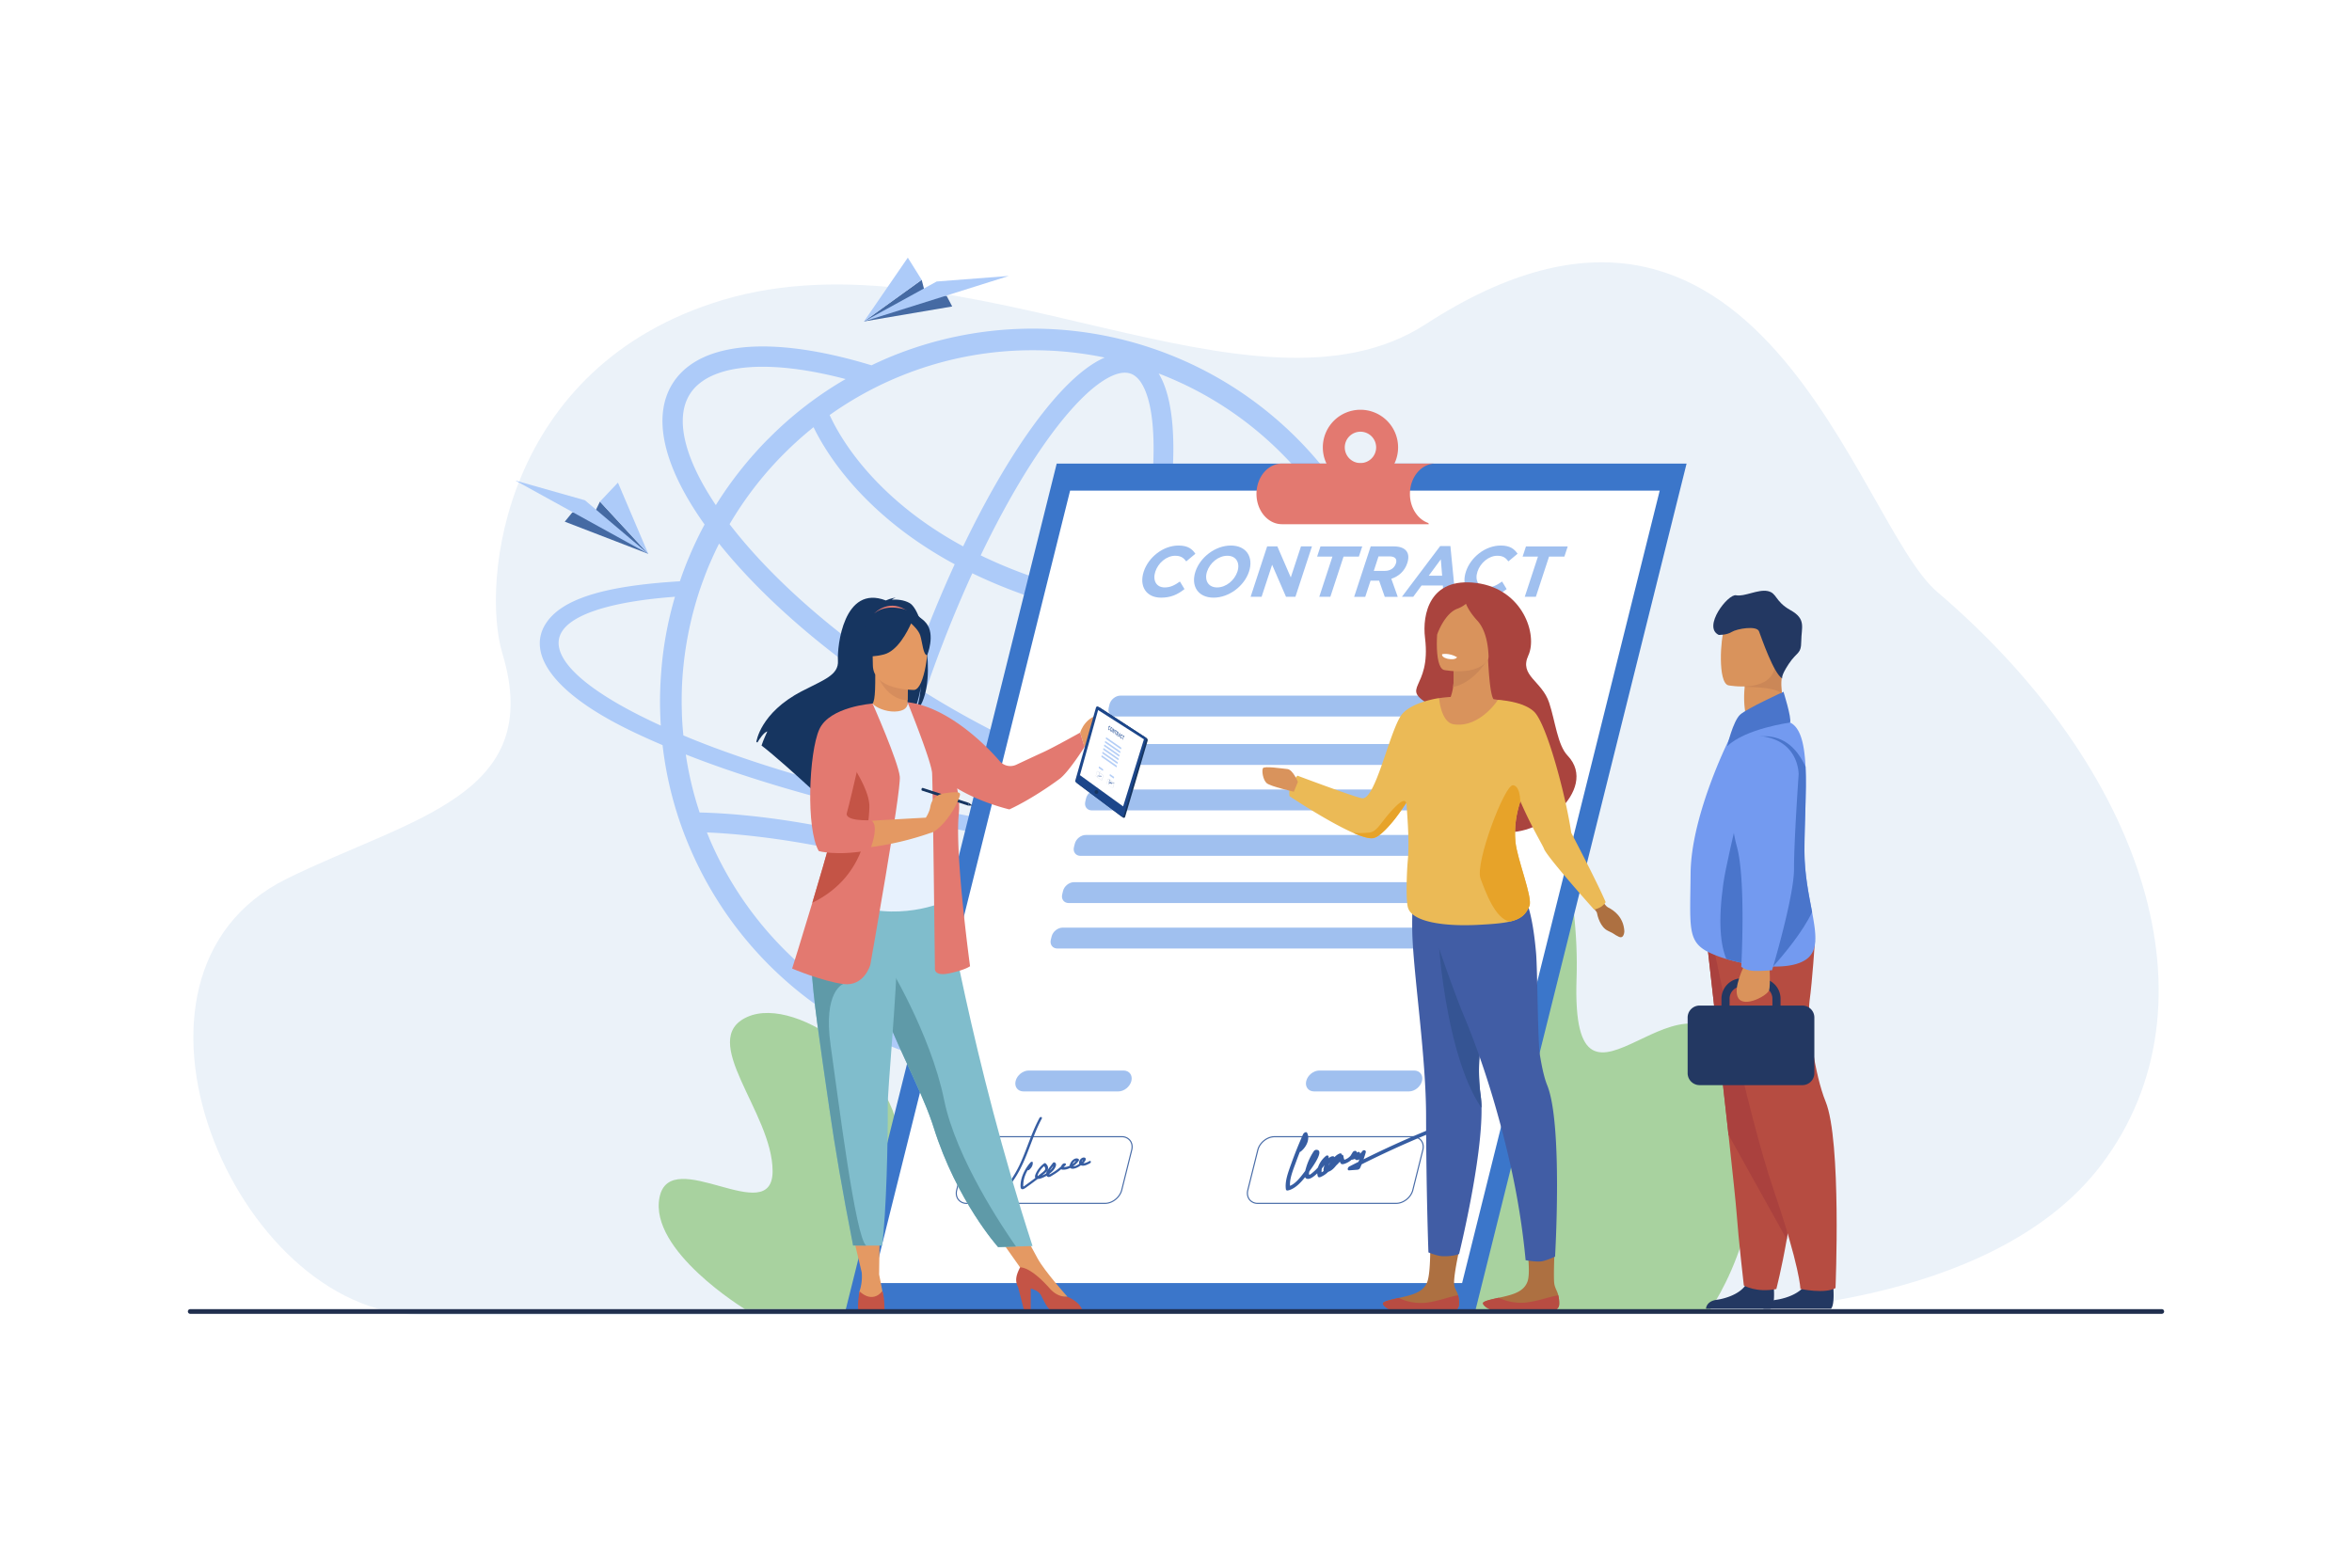 <svg xmlns="http://www.w3.org/2000/svg" id="Layer_1" data-name="Layer 1" viewBox="0 0 3000 2000"><defs><style>.cls-1{fill:#fff;}.cls-2{fill:#ebf2f9;}.cls-3{fill:#a8d29f;}.cls-4{fill:#adcbf9;}.cls-5{fill:#456aa3;}.cls-6{fill:#3b76ca;}.cls-7{fill:#a0c0ef;}.cls-8{fill:#476ba7;}.cls-9{fill:#365da2;}.cls-10{fill:#e37970;}.cls-11{fill:#ad7041;}.cls-12{fill:#415da5;}.cls-13{fill:#355493;}.cls-14{fill:#b84c42;}.cls-15{fill:#aa443e;}.cls-16{fill:#d9935c;}.cls-17{fill:#ebba56;}.cls-18{fill:#e7a329;}.cls-19{fill:#cb8757;}.cls-20{fill:#233862;}.cls-21{fill:#b64c41;}.cls-22{fill:#aa413e;}.cls-23{fill:#739af0;}.cls-24{fill:#4a75cb;}.cls-25{fill:#da935b;}.cls-26{fill:#e49963;}.cls-27{fill:#163560;}.cls-28{fill:#d68d5d;}.cls-29{fill:#80bdcc;}.cls-30{fill:#e7f1fd;}.cls-31{fill:#c45446;}.cls-32{fill:#5f9aa8;}.cls-33{fill:#1c468a;}.cls-34{opacity:0.5;}.cls-35{fill:#699dee;}.cls-36{fill:#202f4e;}</style></defs><rect class="cls-1" width="3000" height="2000"></rect><path class="cls-2" d="M2470.8,755c-102.93-87.8-227-617.31-652.12-341.53-219.63,142.49-590-122.32-896.5-30.85-281.51,84-308.65,360.75-281.41,450.93,55,182.16-116.2,209.27-275,287.53-249.15,122.77-65.94,554.22,169.44,556.29s1661.35-4.11,1661.35-4.11,341.94.86,484.13-187.86C2833.67,1282.28,2736.67,981.75,2470.8,755Z"></path><path class="cls-3" d="M950.17,1670.17s-122.73-74.67-108.92-142.71,144.21,41.48,144.21-33.4-96.66-167.88-32.22-196.72,202.51,71.3,194.83,177.07,144.58-25.86,207.3,53-38.54,142.71-38.54,142.71Z"></path><path class="cls-3" d="M1813,1673.16s-122.73-161.92-108.92-309.44,144.21,89.93,144.21-72.43-96.66-364-32.22-426.57,202.51,154.61,194.84,384,144.57-56.07,207.29,115-38.54,309.44-38.54,309.44Z"></path><path class="cls-4" d="M1844.34,990.82l-36.83-.84c11.84,15.33,14.49,29.46,7.13,41.42-7.37,12.19-25,22.22-51.32,29.82a476,476,0,0,0-630.94-604.61c-7,3-14,6.16-20.77,9.42l-.06,0c-20.46-6.24-40.38-11.36-59.61-15.25C954.89,431.11,886,444.72,858,489.13c-26.62,42.24-12.13,105.82,40.7,180l0,0c-7.12,13.16-13.52,26.68-19.44,40.69-4.47,10.51-8.45,21-12.07,31.76C768,747.51,714.82,765,695.5,796.61c-22.46,36.83,8.21,86.26,106.38,134.32,13.52,6.64,28,13.16,43.23,19.68a465.06,465.06,0,0,0,34.17,129.45,475.8,475.8,0,0,0,874.62,4.47c48.42-10,80.3-25.72,93-46.49C1855.69,1023.67,1854.61,1007.73,1844.34,990.82Zm-113.63,77.89c-32.24,5.8-72.45,9.18-119.42,9.66-72.89.89-156.6-4.87-244.82-16.49q11.13-24.24,21.8-49.75a672.38,672.38,0,0,0,79.28,21.55c29,5.89,55.51,8.8,79.16,8.8,55.42,0,95.12-16,114.73-47.13a81.21,81.21,0,0,0,7.89-16.3h-28.25c-.47.86-1,1.71-1.49,2.54-14.56,23.12-47.11,35.06-92.82,35-21.86,0-46.75-2.73-74.09-8.28a645.82,645.82,0,0,1-74.62-20.18q10.2-25.53,19.8-52c17.23-47.48,32-94.55,43.89-139.75q81.54,12,174.68,12,57.88,0,119.94-4.68a450.4,450.4,0,0,1,9.24,91.14A445.15,445.15,0,0,1,1730.71,1068.71Zm-588.59,235.8c-13.74-5-20.71-24.7-24.15-40.37-5.42-24.76-6.4-59.53-2.83-100.56,1.8-20.76,4.7-42.82,8.61-65.9a1224.09,1224.09,0,0,1,166.4,57.58c-12.23,21.09-24.6,40.65-37,58.38-23.57,33.78-46.61,59.84-66.65,75.37C1173.86,1298.83,1155.86,1309.5,1142.12,1304.51Zm160.47-171.33a1248.52,1248.52,0,0,0-174.32-60.37q3.12-16.07,6.84-32.67,24.63,5.59,49.92,10.82c49.32,10.09,98.53,18.65,146.69,25.58Q1317.43,1106.15,1302.59,1133.18ZM1195.9,1033.09q-28.59-5.88-56.3-12.28c8.69-36.15,19.36-73.85,31.83-112.26,64.78,39.83,130.65,72.22,193,95.21q-11.74,28-24.07,54.53C1293,1051.49,1244.53,1043.06,1195.9,1033.09ZM1037.68,545a295.51,295.51,0,0,0,17.52,30.82c32.74,50.61,76,87.29,106.51,109.16a521,521,0,0,0,56,34.89c-18.09,39.42-35.32,81.49-51.17,125.18q-4.42,12.23-8.63,24.39c-94.64-61.6-174.76-132.28-227.32-200.69l0,0a450.22,450.22,0,0,1,45.14-63.6c7-8.21,14.25-16.18,21.86-23.91l3.14-3.14A453.44,453.44,0,0,1,1037.68,545Zm404.65-68.26c13.74,5,20.72,24.71,24.15,40.37,5.43,24.76,6.41,59.54,2.84,100.57-3.91,44.91-12.9,95.93-26.29,150.24q-24.24-4.17-47.33-9.46c-53.12-12.22-101.55-28.93-144.8-49.92,25.8-53.82,53.09-101.82,80.38-140.93,23.56-33.78,46.61-59.84,66.64-75.36,10.46-8.11,24.52-16.78,36.84-16.78A22.17,22.17,0,0,1,1442.33,476.76Zm-54,305.88q23.61,5.48,48.44,9.78c-11.62,43.71-25.92,89.23-42.59,135.19q-9.65,26.58-19.93,52.25c-62.62-23-129.09-55.87-194.43-96.49q5.07-14.82,10.46-29.71c15.49-42.7,32.3-83.8,49.92-122.29C1284.62,752.89,1334.15,770.06,1388.33,782.64Zm246-204.55A446.28,446.28,0,0,1,1750.5,779c-103.27,7.55-197.91,5.18-282.5-7.07,13.42-54.85,22.46-106.44,26.42-152,4.38-50.33,3.85-109.94-16.56-143.49q7.1,2.73,14.12,5.7A444.73,444.73,0,0,1,1634.35,578.09ZM1317.62,446.83a448.57,448.57,0,0,1,91.4,9.32c-35.2,15.32-71.13,58-98.41,97.07-27.92,40-55.8,89-82.12,143.82a496.34,496.34,0,0,1-50.35-31.28c-52.36-37.15-83.73-76-100.82-102.13a265.23,265.23,0,0,1-19.1-34.13,449.42,449.42,0,0,1,57.91-34.94h0q12.35-6.22,25.13-11.69l1.85-.79.43-.18c1.81-.77,3.64-1.51,5.46-2.25l1.47-.59A445.11,445.11,0,0,1,1317.62,446.83ZM879.89,502.9c14.57-23.12,47.12-35,92.83-35,21.86,0,46.74,2.72,74.09,8.28q15.59,3.15,31.78,7.42h0a467.2,467.2,0,0,0-97.42,75.09c-6.16,6-12.08,12.31-17.87,18.84-7.25,8-14.13,16.3-20.77,24.75a478.73,478.73,0,0,0-29.47,42.14l0,0C872.68,584.45,860.54,533.6,879.89,502.9Zm24.75,217.68c4-9.18,8.09-18.24,12.56-27.05v0c55.34,69.17,136.92,139.89,232.23,201.22-13.52,41.13-25,81.55-34.35,120.29-69.34-16.77-133.61-35.76-189.92-56.07-11.84-4.23-23.31-8.58-34.3-12.93-6.52-2.53-12.92-5.19-19.2-7.84-1-9.67-1.69-19.45-1.93-29.23-.12-4.71-.24-9.29-.24-14,0-5.44.12-11,.24-16.43A453.42,453.42,0,0,1,890.27,759.7c2.05-6.52,4.23-12.92,6.64-19.32C899.33,733.74,901.86,727.1,904.64,720.58Zm-80.78,196.1C738.24,874.9,699.12,834.57,716.63,806c14.13-23.18,65.57-38.88,144.3-44.68a462.43,462.43,0,0,0-17.87,100.47c-.73,10.14-1.09,20.29-1.21,30.55V895c0,10.26.36,20.52,1,30.67C836.29,922.72,830,919.7,823.86,916.68Zm65,51.32c11.59,4.35,23.43,8.7,35.62,12.92,56.07,19.43,118.91,37.49,186.14,53.5q-3.66,16.35-6.76,32.2c-5.49-1.33-11-2.64-16.49-3.89-92.94-21.16-162.68-25.46-195-26.19a438,438,0,0,1-17.63-74Zm15.82,101.31q-1.53-3.64-3-7.31c39.31,1.6,104.65,8.06,181,25.51q8.29,1.9,16.57,3.93c-4.2,24.51-7.3,47.94-9.22,70-3.62,41.71-3.88,89.8,7.75,124.15a450.73,450.73,0,0,1-193.14-216.23ZM1492,1307.8a449.65,449.65,0,0,1-310.23,14.3c33.14-17.38,66.45-57.28,92.1-94,13.22-19,26.44-40,39.49-62.6a1266.69,1266.69,0,0,1,215.57,124.71Q1510.91,1299.78,1492,1307.8Zm142.37-96a444.75,444.75,0,0,1-81.49,64.6,1293.43,1293.43,0,0,0-227.15-133c10.93-20,21.7-41.16,32.21-63.23,72.74,9.64,142.67,15.42,206.52,16.92,16.66.48,32.84.48,48.54.36,40.69-.48,76.92-2.9,108-7.25A445.09,445.09,0,0,1,1634.35,1211.8Z"></path><polygon class="cls-5" points="1214.54 390.98 1102 410.09 1175.61 357.01 1179.86 373.29 1207.46 377.54 1214.54 390.98"></polygon><polygon class="cls-4" points="1102 410.09 1194.72 359.13 1286.73 352.06 1102 410.09"></polygon><polygon class="cls-4" points="1175.61 357.01 1102 410.09 1157.92 328.7 1175.61 357.01"></polygon><polygon class="cls-5" points="720.36 665.52 826.88 706.55 765.25 639.94 757.86 655.05 729.96 653.75 720.36 665.52"></polygon><polygon class="cls-4" points="826.88 706.55 746.1 638.23 657.31 613.06 826.88 706.55"></polygon><polygon class="cls-4" points="765.25 639.94 826.88 706.55 788.2 615.69 765.25 639.94"></polygon><polygon class="cls-6" points="1078.58 1671.41 1881.99 1671.41 2151.26 591.41 1347.85 591.41 1078.58 1671.41"></polygon><polygon class="cls-1" points="1112.86 1636.89 1864.92 1636.89 2116.98 625.93 1364.92 625.93 1112.86 1636.89"></polygon><path class="cls-7" d="M1378.26,1091.88h498.2c6.17,0,12.48-5.05,14-11.22l1-4.21c1.54-6.18-2.25-11.23-8.43-11.23H1384.91c-6.18,0-12.49,5-14,11.23l-1.05,4.21C1368.29,1086.83,1372.09,1091.88,1378.26,1091.88Z"></path><path class="cls-7" d="M1422.58,914.11h498.2c6.18,0,12.49-5.05,14-11.22l1-4.21c1.54-6.18-2.26-11.23-8.43-11.23h-498.2c-6.17,0-12.48,5-14,11.23l-1,4.21C1412.62,909.06,1416.41,914.11,1422.58,914.11Z"></path><path class="cls-7" d="M1407.19,975.87h498.19c6.18,0,12.49-5.06,14-11.23l1-4.21c1.54-6.18-2.25-11.23-8.43-11.23H1413.84c-6.18,0-12.49,5-14,11.23l-1,4.21C1397.22,970.81,1401,975.87,1407.19,975.87Z"></path><path class="cls-7" d="M1392.72,1033.88h498.2c6.17,0,12.49-5.06,14-11.23l1-4.21c1.54-6.18-2.26-11.23-8.43-11.23h-498.2c-6.17,0-12.48,5-14,11.23l-1,4.21C1382.76,1028.82,1386.55,1033.88,1392.72,1033.88Z"></path><path class="cls-7" d="M1348.79,1210.11H1847c6.18,0,12.49-5.06,14-11.23l1-4.21c1.54-6.17-2.26-11.23-8.43-11.23h-498.2c-6.17,0-12.48,5.06-14,11.23l-1.05,4.21C1338.82,1205.05,1342.61,1210.11,1348.79,1210.11Z"></path><path class="cls-7" d="M1363.25,1152.1h498.19c6.18,0,12.49-5,14-11.23l1-4.21c1.54-6.17-2.25-11.23-8.43-11.23H1369.9c-6.18,0-12.49,5.06-14,11.23l-1,4.21C1353.28,1147.05,1357.07,1152.1,1363.25,1152.1Z"></path><path class="cls-7" d="M1305.44,1392.4h121c7.33,0,14.83-6,16.66-13.33h0c1.83-7.33-2.68-13.33-10-13.33h-121c-7.34,0-14.83,6-16.66,13.33h0C1293.6,1386.4,1298.11,1392.4,1305.44,1392.4Z"></path><path class="cls-7" d="M1676.13,1392.4h121c7.33,0,14.83-6,16.65-13.33h0c1.83-7.33-2.67-13.33-10-13.33h-121c-7.33,0-14.82,6-16.65,13.33h0C1664.29,1386.4,1668.79,1392.4,1676.13,1392.4Z"></path><path class="cls-8" d="M1409.53,1535.9H1233.07a13.79,13.79,0,0,1-11.19-5.09c-2.67-3.41-3.47-8-2.27-12.8l12.72-51c2.42-9.68,12.26-17.55,21.94-17.55h176.46a13.79,13.79,0,0,1,11.19,5.09c2.67,3.41,3.47,8,2.27,12.8l-12.72,51C1429.06,1528,1419.21,1535.9,1409.53,1535.9Zm-155.26-85c-9.07,0-18.3,7.39-20.56,16.47l-12.72,51c-1.1,4.41-.39,8.52,2,11.59a12.39,12.39,0,0,0,10.07,4.54h176.46c9.07,0,18.3-7.39,20.56-16.47l12.72-51c1.1-4.41.39-8.52-2-11.59a12.39,12.39,0,0,0-10.07-4.54Z"></path><path class="cls-8" d="M1780.84,1535.9H1604.38a13.77,13.77,0,0,1-11.18-5.09c-2.67-3.41-3.48-8-2.27-12.8l12.72-51c2.41-9.68,12.25-17.55,21.94-17.55h176.46a13.8,13.8,0,0,1,11.19,5.09c2.67,3.41,3.47,8,2.26,12.8l-12.72,51C1800.37,1528,1790.53,1535.9,1780.84,1535.9Zm-155.25-85c-9.08,0-18.3,7.39-20.56,16.47l-12.73,51c-1.09,4.41-.38,8.52,2,11.59a12.37,12.37,0,0,0,10.06,4.54h176.46c9.08,0,18.3-7.39,20.57-16.47l12.72-51c1.1-4.41.38-8.52-2-11.59a12.4,12.4,0,0,0-10.07-4.54Z"></path><path class="cls-7" d="M1458.84,729.21c6-18.27,24.69-33.24,44.43-33.24,12.13,0,17.42,4.59,21.46,10.47l-11.64,9.73c-3.49-4.5-6.84-7.16-14.19-7.16-10.83,0-21.59,9-25.27,20.2-3.61,11,1,20.21,12,20.21,7.35,0,12.81-2.94,19.37-7.53l5.84,9.64c-8.94,7.08-17.55,10.93-29.95,10.93C1462,762.46,1452.73,747.86,1458.84,729.21Z"></path><path class="cls-7" d="M1524.79,729.21c6-18.27,25.33-33.24,45.17-33.24s29.22,14.78,23.17,33.24c-6,18.28-25.33,33.25-45.17,33.25S1518.74,747.68,1524.79,729.21Zm53.55,0c3.62-11-1.45-20.2-12.84-20.2s-22.24,9-25.92,20.2c-3.61,11,1.46,20.21,12.85,20.21S1574.67,740.42,1578.34,729.21Z"></path><path class="cls-7" d="M1616.26,697.07h13l17.15,39.58,13-39.58h14l-21.09,64.29h-12l-17.73-40.87-13.41,40.87h-14Z"></path><path class="cls-7" d="M1699.52,710.11H1680l4.28-13h53.27l-4.28,13h-19.57l-16.81,51.25h-14.14Z"></path><path class="cls-7" d="M1748.35,697.07h29.39c8.17,0,13.76,2.29,16.6,6.52,2.4,3.58,2.68,8.63.63,14.88-3.41,10.38-11.15,16.9-20.32,19.93l8.18,23h-16.54l-7.21-20.57h-10.93l-6.75,20.57h-14.14Zm18.23,31.23c6.89,0,12-3.68,13.88-9.28,2-6.06-1.21-9.19-8.1-9.19H1758.3l-6,18.47Z"></path><path class="cls-7" d="M1837,696.61h13l6.32,64.75h-14.79l-1.15-14.42h-27.18l-10.61,14.42h-14.42Zm2.47,37.84-1.7-20.85-15.39,20.85Z"></path><path class="cls-7" d="M1869.8,729.21c6-18.27,24.68-33.24,44.43-33.24,12.12,0,17.41,4.59,21.45,10.47L1924,716.17c-3.48-4.5-6.83-7.16-14.18-7.16-10.84,0-21.6,9-25.28,20.2-3.61,11,1,20.21,12,20.21,7.35,0,12.81-2.94,19.37-7.53l5.84,9.64c-8.93,7.08-17.55,10.93-30,10.93C1872.94,762.46,1863.68,747.86,1869.8,729.21Z"></path><path class="cls-7" d="M1961.67,710.11h-19.56l4.27-13h53.28l-4.28,13h-19.56L1959,761.36h-14.14Z"></path><path class="cls-9" d="M1819.06,1442.67q-40.21,16.61-79.81,36.3,1.56-4.42,2.81-8.88c.67-2.38-2.54-4-4.52-1.34a42.35,42.35,0,0,1-2.8,3.32c.67-2.13-1.85-3.32-4-1.76-.15.11-.28.22-.41.33,1-2.87-3.41-3.3-5.07-.52l-2.47,4.13a17.36,17.36,0,0,1-8,5.34,13.72,13.72,0,0,1-1.18-4.45,2,2,0,0,0-2.06-1.88c0-1.46-1.36-2.32-3.3-1.46a18.38,18.38,0,0,0-6.08,4.48c-1.32-2.46-5.56-.7-7.83,1.67.06-.13.13-.26.19-.4,1.07-2.29-.92-4.9-3.61-2.59a32.49,32.49,0,0,0-9.87,14.46,55,55,0,0,1-5,5c-.88.76-5,4.55-5.91,4.22s-.42-2.66,0-4.32l.44-.61c3.4-4.73,19.8-27,8.24-26.82a4.13,4.13,0,0,0-3.21,2,77.18,77.18,0,0,0-9.47,20.17c-.38,1.31-.9,3-1.33,4.77-.34.45-.67.91-1,1.35-4.59,6-10.93,14.69-18.37,17.66-.69-9.42,4.07-20.57,7.66-30.45q2.32-6.4,4.84-12.78a3.63,3.63,0,0,0,1.6-.83c8-6.76,11.31-16.79,7.68-23.53-1.05-1.94-4.25-.17-5.17,1.89q-8.29,18.6-15,37.36c-4,11.07-8.48,22.77-6.82,33,.17,1.08,1.43,1.48,2.61,1.23,8.47-1.85,15.86-9.4,21.81-16.92a3.52,3.52,0,0,0,2.32,2c4,1.17,9.34-3.22,13.21-6.89a15.38,15.38,0,0,0,.7,3.73c.41,1.29,1.76,1.58,3.33,1a30.63,30.63,0,0,0,10-6.67c3.84-1.18,7.19-4.33,10-8A54.29,54.29,0,0,0,1709,1482a7.7,7.7,0,0,0,1.37,2.51c1.44,1.65,5.08.15,7.4-.91a24.46,24.46,0,0,0,6.1-4,12,12,0,0,0,4.2-1.15,3.42,3.42,0,0,0,1,1c1.45,1,3.15.59,4.84-.46-.38,1.08-.77,2.16-1.18,3.23-3.84,1.94-7.69,3.9-11.52,5.88-2.53,1.31-3.13,5.19-.29,5l10.57-.8a4.21,4.21,0,0,0,3.54-2.67c.63-1.41,1.22-2.82,1.79-4.23q41.34-20.72,83.43-38.12C1823.82,1445.79,1822.63,1441.19,1819.06,1442.67Zm-122.81,40.55a17,17,0,0,1-.87,2.2c-.24.5-.5,1-.79,1.48A19.4,19.4,0,0,1,1696.25,1483.22Zm-7.76,6.61c-.29,1.48-.64,3-.09,4a23.21,23.21,0,0,1-2.64,1.75,15.1,15.1,0,0,1,.3-4.93c1.22-1.44,2.37-2.93,3.44-4.45A25.83,25.83,0,0,0,1688.49,1489.83Z"></path><path class="cls-9" d="M1325.86,1426.25c-9.49,17.63-14.81,35.73-22.52,53.58a143.45,143.45,0,0,1-13.93,25.59c-4,5.72-12.73,18.15-20.12,15.46-1.84-.67-2.36-2.25-1.75-4.41.13-.47.29-1,.46-1.45.93.56,2.38.33,3.83-.45a13.76,13.76,0,0,0,5.46-6.07c1.11-2.4.93-4.9-1-6-1.71-.94-4.24-.11-6,1.69-2,2-2.89,4.52-3.86,6.82-1.19,2.81-2.78,5.87-2.61,8.58.27,4.07,4.66,5.52,9,4.57,5.22-1.14,9.85-5.7,13.36-9.85a114.6,114.6,0,0,0,10.94-15.43c6.44-10.83,11-22.08,15.27-33.22,5-12.9,9.6-25.89,16.42-38.58C1329.86,1425.05,1327,1424.17,1325.86,1426.25Zm-51.37,80.07c.32,1.25-.89,2.88-1.87,4a6.59,6.59,0,0,1-1.13,1.11,3.81,3.81,0,0,1-.8.47l-.25.06a1.06,1.06,0,0,0-1-.55c.42-.94.85-1.86,1.27-2.74C1271.33,1507.39,1273.81,1503.71,1274.49,1506.32Z"></path><path class="cls-9" d="M1389.4,1481.34a21,21,0,0,1-6,2.5,5.66,5.66,0,0,1-1.54.05c1.42-1.43,2.75-3.1,3-4.68.36-2.55-2.46-3.14-4.85-1.83a7.37,7.37,0,0,0-3.65,5.52,3.76,3.76,0,0,0,.3,1.81c-2.06,1.49-5.6,3.52-7.78,3.13a28.34,28.34,0,0,0,7.16-7.08,1.47,1.47,0,0,0,.1-1.6c-1.21-1.59-3.64-1.69-6-.47a12.1,12.1,0,0,0-5.17,6.23,8.92,8.92,0,0,0-.66,2.28,18.06,18.06,0,0,1-7.64,1.73v0c.8-.74,1.59-1.5,2.36-2.27,1.16-1.15.47-2.34-.61-2.48-2.41-.33-4.22,1.75-4.91,3.85a73.23,73.23,0,0,1-12.12,8.77c-1.08.62-2.53,1.87-3.24,1.08a37.54,37.54,0,0,0,4.91-4.35c2.92-3.07,5.8-8.56,2.35-10.46a2,2,0,0,0-2.45.59l-4.54,6a27,27,0,0,0-3.5,5.42,7.19,7.19,0,0,0-.49,1.9,32.7,32.7,0,0,1-4.81,2.48l-.41.17c.89-.71,1.79-1.43,2.67-2.15,2.5-2,4.78-4.43,4.92-7.27.12-2.65-1.58-4.51-3.17-6.09-.44-.43-1.46-.22-2.09.26a32.63,32.63,0,0,0-10.77,13.84c-.63,1.65-.87,3.37-.16,4.53q-6.46,4.93-13.1,9.64c-.47.33-1.6,1.37-2.06,1.22s-.25-1.15-.25-1.61a29.1,29.1,0,0,1,.21-3.7,36.52,36.52,0,0,1,2-8.29,44.65,44.65,0,0,1,3.37-7.16,1.73,1.73,0,0,0,1.84-.34c3.32-2.71,5-6.25,4.65-9.57-.11-1.16-2-1-2.84,0-8.23,9.34-13.13,20.92-12.69,31,.1,2.22,1.11,4.08,4.08,2.84a21,21,0,0,0,3.86-2.47q2.42-1.72,4.82-3.48c3-2.2,6-4.43,9-6.7a15.26,15.26,0,0,0,5.31-1.2,36.91,36.91,0,0,0,6.13-2.93,3,3,0,0,0,3.21,1.53c1.61-.16,3.86-1.8,5.37-2.71,1.79-1.08,3.56-2.23,5.27-3.45s3.29-2.46,4.86-3.78c.36.51,1,.66,2.07.69a18.42,18.42,0,0,0,4.53-.49A23.7,23.7,0,0,0,1365,1490a3.51,3.51,0,0,0,.81.56c1.8.87,4.31.47,6.61-.41a25.36,25.36,0,0,0,6.23-3.5,6,6,0,0,0,1.82.48c3.09.34,6.49-1.31,9.64-3C1392.29,1483.05,1391.57,1480.19,1389.4,1481.34Zm-64.56,15a28.5,28.5,0,0,1,6.87-8.53c1.22,1.36,2.33,3.21.66,5.37a20.89,20.89,0,0,1-3.55,3.14l-4.1,3.23-1.08.83C1323.17,1499.39,1324.32,1497.3,1324.84,1496.29Zm18.54-8.7c-.38,1.7-2.42,4-3.55,5.08l-.67.63C1340.39,1491.37,1341.9,1489.46,1343.38,1487.59Zm28.83-6.54a21.23,21.23,0,0,1-4.2,4C1368.87,1483.11,1370.87,1481,1372.21,1481.05Zm7.92-.09c.2-.33,1.14-1.38,1-.66a5.63,5.63,0,0,1-1.34,1.65A2.62,2.62,0,0,1,1380.13,1481Z"></path><path class="cls-10" d="M1822.4,668.76a1.91,1.91,0,0,0-1.27-1.78c-13.18-4.93-22.75-19.58-22.75-36.9,0-21.35,14.55-38.67,32.5-38.67H1635.14c-17.94,0-32.49,17.32-32.49,38.67s14.55,38.68,32.49,38.68Z"></path><path class="cls-10" d="M1735.28,522.76a48,48,0,1,0,48,48A48,48,0,0,0,1735.28,522.76Zm0,68a20,20,0,1,1,20-20A20,20,0,0,1,1735.28,590.76Z"></path><path class="cls-11" d="M1861,1664.58a8.29,8.29,0,0,1-5.41,7.18h0c-5.76,2.52-15.4,2-25.82.55-1.34-.18-2.54-.33-3.61-.42l-.84-.07-.65,0c-10.38-.68-9.57,2.51-29.4,2.42-22.61-.12-30.25-7.74-31.29-11-.87-2.76,9-4.89,20.09-7.35.54-.12,1.07-.25,1.62-.36l4.43-1c13.19-3.09,26.25-7,30.57-19.68,4.59-13.44,3.5-53.33,3.5-53.33h40s-10.51,44.07-9.41,56.77c.6,6.78,3.84,8.71,5.09,14.58.09.42.18.83.25,1.24A39.34,39.34,0,0,1,1861,1664.58Z"></path><path class="cls-12" d="M1907.59,1233.41c-3.38,19-8.2,38.57-12.39,59-6.73,32.78-11.8,67.61-6.61,105.11a129.6,129.6,0,0,1,1.11,15.88c1,66.28-28.61,186.39-28.61,186.39s-8,3.47-21.52,2.81c-6.94-.35-17.59-4.82-17.59-4.82s-2.81-74.47-3-174.63c-.12-72.6-14.37-168.18-17.25-224.36-1.74-34,2-79.27,2-79.27s59-47.47,80.24-23.19C1905,1120.29,1920.23,1162.44,1907.59,1233.41Z"></path><path class="cls-13" d="M1888.59,1397.48a129.6,129.6,0,0,1,1.11,15.88c-44.21-64.06-54-203.74-54-203.74l48.56,23.57s5.32,26.19,10.93,59.18C1888.47,1325.15,1883.4,1360,1888.59,1397.48Z"></path><path class="cls-11" d="M1988.75,1664.29a8.26,8.26,0,0,1-5.4,7.15,0,0,0,0,1,0,0c-5.75,2.51-15.39,1.94-25.82.54-1.33-.18-2.53-.32-3.61-.42l-.84-.07-.65,0c-10.38-.68-9.56,2.51-29.39,2.4-22.61-.12-30.26-7.71-31.3-10.95-.87-2.74,9-4.87,20.09-7.32l1.62-.36c1.47-.32,2.95-.66,4.43-1,13.19-3.08,26.25-7,30.57-19.6,4.58-13.4-2-52.54-2-52.54l37.09-3.08s-2.29,44.6-1.19,57.26c.6,6.76,4,10.48,5.3,16.33.09.41.17.83.25,1.23A39.11,39.11,0,0,1,1988.75,1664.29Z"></path><path class="cls-12" d="M1983.49,1603.15s-9.53,4.51-16.4,5.88-21.13-1.31-21.13-1.31a966,966,0,0,0-20.16-124.83c-13.23-57.94-32.91-126.41-60.35-191.24-5.86-13.85-30-79.39-34.12-95.93-12.41-50,.05-44.6.05-44.6l108.39-12.72s13.35,6.87,19.51,77.44c1.84,21.13,2.06,112.39,4.84,129.69,2.62,16.38,5.7,30,9.3,38.85C1993.56,1433.81,1983.49,1603.15,1983.49,1603.15Z"></path><path class="cls-14" d="M1988.72,1664.43a8.39,8.39,0,0,1-5.42,7.29l0,0c-6.1,2.2-15.63,1.73-25.88.49-1.34-.17-2.54-.29-3.64-.36-.28,0-.57-.06-.84-.07s-.44,0-.65,0c-8.33-.56-9.47,1.41-19.81,2.17h-16.39c-17.51-1.43-23.73-7.93-24.67-10.88-.87-2.79,9-5,20.16-7.46a66.26,66.26,0,0,0,34.25,6.15c15.27-1.48,30.86-7.69,41.81-9.23q.14.63.24,1.26A40.57,40.57,0,0,1,1988.72,1664.43Z"></path><path class="cls-14" d="M1861,1664.66a8.6,8.6,0,0,1-5.42,7.46h0c-6.09,2.27-15.59,1.81-25.82.58-1.33-.16-2.54-.28-3.64-.37l-.84-.06c-.21,0-.44,0-.64-.06-6.52-.42-8.63.73-14.2,1.63h-27.63c-13.16-2.22-18.09-7.68-18.9-10.34-.86-2.85,9-5.09,20.13-7.68a64.65,64.65,0,0,0,34.18,6.19c15.23-1.55,30.81-7.93,41.75-9.53.08.43.16.85.23,1.28A42.2,42.2,0,0,1,1861,1664.66Z"></path><path class="cls-11" d="M2037.13,1138.84,2044,1150c3.59,4.12,4.54,6.43,7.39,7.82,6.86,3.38,19.52,12,20.48,30.24,0,0-.22,10.3-7.12,7s-3.89-3-13.7-7.52-13.46-18.8-14.31-23.68l-8-10.51Z"></path><path class="cls-15" d="M1817.63,813.83c-3.66-29.9,5.68-77.74,65.36-70.1s78.49,66.3,66.45,92.38,17.33,32.36,26.54,60.41c7.92,24.09,10.68,54,23.5,67.43,41.31,43.28-39.67,109.83-88.48,95.8-88.92-25.56-100.37-29.38-97.22-99.24,1.62-35.8,29.47-49.67,11.79-60C1782.85,875.46,1825.92,881.49,1817.63,813.83Z"></path><path class="cls-16" d="M1918.4,1094.64a327.4,327.4,0,0,1,16.8,58.42l-132.1,1.65s1.85-106.25-4.24-143.85,36.72-120.25,36.72-120.25c.78,0,5.84-.93,14.78-1.47a66.07,66.07,0,0,0,3.1-12.71,89.64,89.64,0,0,0,.48-21.09c-.23-2.28-.45-3.61-.45-3.61l43.16-13.14,1.25-.38c.53,11.74,1.19,20.92,1.9,28.1,2,21,4.52,24.91,5.28,25.65a365.29,365.29,0,0,1,37,7.5S1906.22,1063.69,1918.4,1094.64Z"></path><path class="cls-17" d="M2004.15,1062.46c-6.62-45.65-31.14-139.4-47.62-154.73-14.57-13.56-46-14.8-46-14.8h0c-6.53,10.22-28.87,35.62-56.6,31.05-15-2.47-18-29.37-18.33-33l.1-.4h-.13v0l-.32.07c-4.36.65-39.13,6.3-49.44,24.06-15.23,26.2-31.81,104.86-48.11,103.7-7.48-.54-82.75-28.83-82.75-28.83s-12.54,11.75-10.14,26.16c0,0,37.16,24.89,68.6,40.77,4.35,2.2,8.6,4.23,12.62,6,11.33,5,20.87,7.85,26.09,6.62a17.27,17.27,0,0,0,4.73-2c6.81-3.94,14.77-12.58,22.4-22.44,5.07-6.56,10-13.65,14.35-20.25l.27-.41c1.86,25,3.73,52.21,1.8,73.54-1.48,16.22-2.55,51.35.23,60.43,5.81,18.92,48.45,23.92,88.25,21.94,18.76-.93,32-2,41.67-4.22,14-3.22,20.39-8.85,25-20,4.4-10.58-15.91-60.25-17.85-82-1.75-19.71,1.26-35.75,6.24-51.51,14,32.45,28.34,55.66,30.21,60.69,3.95,10.59,63.93,77.54,63.93,77.54a28.58,28.58,0,0,0,8.7-3.51,20.06,20.06,0,0,0,6-6C2037.4,1125.83,2004.15,1062.46,2004.15,1062.46Z"></path><path class="cls-18" d="M1950.81,1155.78c-4.6,11.11-11,16.74-25,20-18.71-3.6-31-38-37.4-55-7.33-19.52,30.81-119.91,41.34-119,7.83.68,9.18,14,9.44,20.5-5.07,15.91-8,31.6-6.24,51.51C1934.9,1095.53,1955.21,1145.2,1950.81,1155.78Z"></path><path class="cls-16" d="M1655.48,997.49s-6.42-15.74-13.49-16.38-29.54-4.17-31.15-1,0,14.77,4.82,19,34.68,10.92,34.68,10.92Z"></path><path class="cls-18" d="M1793.6,1024.46c-4.35,6.6-9.28,13.69-14.35,20.25-7.27,9-15.3,17.61-22.4,22.44a17.27,17.27,0,0,1-4.73,2c-5.22,1.23-14.76-1.65-26.09-6.62a126.35,126.35,0,0,0,19.87-.3c11.4-1,14.72-13.32,32.75-31.83C1789.42,1019.32,1792.7,1021,1793.6,1024.46Z"></path><path class="cls-19" d="M1897.87,840.53s-16.74,30.19-44.41,35.9a89.64,89.64,0,0,0,.48-21.09c-.23-2.28-.45-3.61-.45-3.61l43.16-13.14Z"></path><path class="cls-16" d="M1841.9,854.74s53.16,10.68,59.29-22.53,17.14-54.19-16.54-62.41S1842,773,1837.27,783.62,1828.23,851.11,1841.9,854.74Z"></path><path class="cls-15" d="M1911.49,772c-9-10.12-22.24-25.14-22.24-25.14s-26.43-8.85-52.65,17c-11.3,11.13-9.59,33-3.54,45.71,0,0,9.29-27.21,26.21-33.14a37.25,37.25,0,0,0,10.62-6.15c2.06,5.18,6.2,12.5,14.54,21.61,17.48,19.11,14.07,57.76,14.07,57.76S1927.21,789.69,1911.49,772Z"></path><path class="cls-1" d="M1858.46,838.41s-1.42,3.94-11.43,2.15c0,0-8.4-1.5-7.63-5.93C1839.4,834.63,1848,832.41,1858.46,838.41Z"></path><path class="cls-20" d="M2176,1669.6h81.83a4.91,4.91,0,0,0,.84-.27c2.3-1.09,3.4-5.4,3.87-10.49.85-9.21-.37-21-.37-21s-27.9-23.29-32.16-6-27.48,24.61-40.66,26.47C2177,1660,2176.05,1668.49,2176,1669.6Z"></path><path class="cls-20" d="M2249.16,1669.6h86.26c5.46-4.89,2.65-31.78,2.65-31.78s-27.9-23.29-32.16-6-27.48,24.61-40.64,26.47a23.91,23.91,0,0,0-2.75.54A19.77,19.77,0,0,0,2249.16,1669.6Z"></path><path class="cls-21" d="M2298.59,1201.14s-.06,3.13-.19,8.75c-.78,36.23-3.87,176.31-6.81,254.4q-.18,4.26-.33,8.26c-.06,1.42-.11,2.84-.17,4.24-1.76,37.75-6.88,74.73-12.06,104.29-6.59,37.71-13.3,63.39-13.3,63.39-25.15,5.09-41.45-4.47-41.45-4.47s-6.79-58.52-9.36-93.94c-.85-11.49-5-50.71-10.19-98.41-4-36.89-8.69-78.86-13-117-.23-2-.44-4.06-.68-6.07-6.9-61.71-12.61-112-12.61-112l44.47-4.24Z"></path><path class="cls-22" d="M2279,1581.08l-74.3-133.43c-4-36.89-8.69-78.86-13-117-.23-2-.44-4.06-.68-6.07-6.9-61.71-12.61-112-12.61-112l44.47-4.24,75.45,1.55Z"></path><path class="cls-21" d="M2186.7,1212.91s41.57,205.51,75.45,304.69,34.29,126.74,34.29,126.74,31.09,6.74,44.78-1.08c0,0,7.83-188-12.67-238-13.56-33-23.93-103.32-20.4-128.64s6.81-76.1,6.81-76.1Z"></path><path class="cls-16" d="M2237.18,937l46.22-13s-7.85-19.21-10.57-39.23c-1.51-11.12-1.44-22.48,2.42-31,.23-.52.49-1,.75-1.55,1.77-3.29.7-4.8-1.66-5.17-4.07-.65-12,2.1-15.62,4.92l-.32.26c-5.3,4.43-30.86,17.41-32.19,18.08l-.05,0s0,.19-.09.55v0a.85.85,0,0,0,0,.18c-.15,1-.41,2.77-.68,5.24C2224.06,888.71,2223,917.37,2237.18,937Z"></path><path class="cls-23" d="M2303.9,1223.9c-9.83,7-25.31,9.47-42.36,9.21-19.92-.32-42-4.43-59.59-9.71a139.62,139.62,0,0,1-23.57-9.07c-26.33-13.73-22.59-32-22-100.4.64-69.81,43.6-160.06,51.34-175.16,13.77-26.89,75.55-17,75.55-17,13.55,6.49,18.37,28.15,19.69,56.45,1.47,31.42-1.39,71-1.39,107.19,0,29.87,5.64,56.28,9.75,78.19C2316.67,1192.07,2319.41,1212.91,2303.9,1223.9Z"></path><path class="cls-24" d="M2311.36,1163.63c-11.89,25-35.3,53.24-49.82,69.48-19.92-.32-42-4.43-59.59-9.71-7.41-17.75-10.66-47.38-3.81-96.29,5.23-37.3,43.3-187.31,43.3-187.31,30.74-4,49.86,12.73,61.56,38.45,1.47,31.42-1.39,71-1.39,107.19C2301.61,1115.31,2307.25,1141.72,2311.36,1163.63Z"></path><path class="cls-20" d="M2167.83,1282.85h27.91v-8.68a26.14,26.14,0,0,1,26.12-26.11H2245a26.14,26.14,0,0,1,26.11,26.11v8.68H2299a15.27,15.27,0,0,1,15.23,15.23v71.07a15.27,15.27,0,0,1-15.23,15.23H2167.83a15.28,15.28,0,0,1-15.23-15.23v-71.07A15.28,15.28,0,0,1,2167.83,1282.85Zm92.89-8.68a15.78,15.78,0,0,0-15.76-15.76h-23.1a15.78,15.78,0,0,0-15.76,15.76v8.68h54.62Z"></path><path class="cls-25" d="M2225.41,1230.58s-16.08,31-8,43.06,36.75-3.44,39.05-10.33,0-40.2,0-40.2Z"></path><path class="cls-23" d="M2294.19,988s-6,85.33-5.91,120.63-28,129.19-28,129.19-18.59,1.49-25.88.55a29.91,29.91,0,0,1-13.41-4.94s6.17-110.94-5.6-153.45S2203,952.1,2203,952.1s6.54-18.44,45.69-12.62C2295.09,946.38,2294.19,988,2294.19,988Z"></path><path class="cls-24" d="M2274.85,882.54s10.54,33.3,8.46,39.26c0,0-57.15,7.69-80.34,30.3,0,0,7.54-32.46,16.82-40.58S2274.85,882.54,2274.85,882.54Z"></path><path class="cls-19" d="M2225.35,876.37c5.18,0,37.48.07,46.55,7.74a5.68,5.68,0,0,0,.93.65c-1.51-11.12-1.44-22.48,2.42-31-.33-2.59.38-5.41-.91-6.72-2.88-2.93-11.89,2-15.62,4.92l-.32.26c-5.3,4.43-30.86,17.41-32.19,18.08l-.14.58v0a.85.85,0,0,0,0,.18C2225.88,872.09,2225.62,873.9,2225.35,876.37Z"></path><path class="cls-16" d="M2204.55,874.32s53.42,10.23,59.28-23.14,16.69-54.52-17.17-62.46-42.74,3.63-47.4,14.29S2190.8,870.8,2204.55,874.32Z"></path><path class="cls-20" d="M2273.45,865.68s-2.78-2.12,8-18.51,15.95-11.9,16.08-29.36,6.64-28-13.64-39.33-17-21.91-29.2-24.43-29.85,7.5-40.29,5.39-43.13,40.45-22.19,50.52c0,0,9.73.48,16.56-3.73s31.91-8.47,34.84-.85S2262.45,859.79,2273.45,865.68Z"></path><path class="cls-26" d="M1342.23,1654.65l19.4-.26s-29.17-32.39-38.13-48.86L1298.87,1560l-32.25,8,40.93,58Z"></path><path class="cls-27" d="M1160.22,769.35c-7.44-4.23-16.35-4.69-22.59-4.32,1.61-1.66,4.77-2.26,4.77-2.26-3.87-.58-12.5,3.26-12.5,3.26-53.78-20.73-62.23,58.46-61.1,76.85s-18.07,24.4-46,38.9c-53.38,27.65-58.07,64.68-58.07,64.68.42.25.85.53,1.31.85,2.65-4.49,8.1-12.92,12.7-14.19-.17.41-5.43,11.6-7.39,18,15.74,12,45.21,38.52,65.74,57.34-.09-3.68,0-8.9,1.4-11.66l2.53,15.28c11,10.1,18.57,17.2,18.57,17.2-1.36-14.86,67.23-93.31,103-116.8,8.71-12.83,11.8-35.48,12-37.27-1.5,18-4.57,28-7.32,33.72C1197.57,881.06,1179.93,780.55,1160.22,769.35Z"></path><path class="cls-26" d="M1160.44,913.66c.18.09-17.28,9.15-30.41,5.56-12.35-3.37-20.42-19.38-20.25-19.42,5.23-1,6.74-8.23,6.62-39.12l2.37.47,39.76,7.87s-.91,12.52-.93,24.3C1157.57,903.22,1158.17,912.61,1160.44,913.66Z"></path><path class="cls-10" d="M1115.47,782.31s19.62-20.88,44.24-1.06C1159.71,781.25,1145.38,778.77,1115.47,782.31Z"></path><path class="cls-28" d="M1158.53,869s-.91,12.52-.93,24.3c-22.25-.62-34-20.92-38.83-32.17Z"></path><path class="cls-27" d="M1114.66,856.82S1103,838.4,1100.2,822.64c-2-11.24,3.73-52.93,45.63-46.93a56.85,56.85,0,0,1,23.6,8.93c9.1,6.14,22.22,19.4,7.55,55.78l-3.82,12.29Z"></path><path class="cls-29" d="M1317,1589.63l-21.07.64-22.82.7s-52.69-58.67-82.25-152.72c-.69-2.18-1.41-4.39-2.18-6.63-16.18-47.17-49.72-106.38-67.39-160q-4.21-12.8-7.6-24.17c-.73-2.44-1.44-4.83-2.11-7.19-13-45.25-16.79-75-20.27-106.7l112.85.9S1239.53,1351.37,1317,1589.63Z"></path><path class="cls-30" d="M1201.06,1061.28c1.5,60.71,8.91,86.78,8.91,86.78s-54.64,27.76-119.58,7.32c-.76-.24,4.21-250.85,22.63-257.76,4.23,5.27,16.86,10.4,28.09,10.15,12.93-.29,17.13-5.82,16.46-11.87C1171.35,903.57,1198.92,974.36,1201.06,1061.28Z"></path><path class="cls-26" d="M1166,880.18s-52.64.87-52.68-31.92-6.85-54.76,26.76-56.7,40.15,10.56,42.82,21.5S1179.65,879.11,1166,880.18Z"></path><path class="cls-27" d="M1181.3,794.83c-8.13-9.84-14.27-7.7-17.72-4.75-11.37-17-47.33,7.59-47.33,7.59-17.69,16.85-20.49,37-20.49,37s9.6,5.93,31.72.24c17.41-4.47,30-29.25,34.63-39.6,3.13,2.78,9.74,9.21,11.72,15.51,2.62,8.35,3.8,25.54,8.81,24.95C1182.64,835.77,1193.5,809.62,1181.3,794.83Z"></path><path class="cls-26" d="M1377.79,934.61s7.42-26.75,36.82-23c3.38,1.06,13.24,5,6.93,15.55-4.64,7.78-6.65,3.76-14,14.22s-15.24,12.82-24.3,11.57Z"></path><path class="cls-26" d="M1126.52,1652.78c-1.79-9.86-5.2-26.9-5.2-26.9l.79-60.45h-36.72l13.74,57.86a59.07,59.07,0,0,1-2.82,24.17s-3.53,16.06,12.3,16.36S1128.31,1662.63,1126.52,1652.78Z"></path><path class="cls-31" d="M1096.31,1647.46s-3.14,17-1.35,25h33.25s.14-18.42-2.77-25.43C1125.44,1647.05,1114.22,1663.88,1096.31,1647.46Z"></path><path class="cls-31" d="M1362,1654.56a2.48,2.48,0,0,1-.32-.17c-7.77.24-15.59-2.61-22.67-10.58-21.55-24.29-33.67-27-37.89-27-3.64,7.5-7.66,15.93-2.49,25.42l7.72,30.24h8.32l.08-28.55c5.49,1.45,10.83,4.07,13.21,8.83,5.83,11.65,9.87,19.72,15.28,19.72h37.4S1379.87,1662.62,1362,1654.56Z"></path><path class="cls-10" d="M1377.79,934.61s-34.56,19.32-46.9,24.89c-7,3.17-23.23,10.76-34.64,16.12a17.82,17.82,0,0,1-21.1-4.55c-18.74-21.89-67.27-69.35-117.36-75.17l.07.13-.29-.13s30.46,75.24,31.35,90.47,3.58,249,3.58,249-1.79,10.75,18.81,6.27,26-9,26-9-19.71-144.21-14.33-194.37c1.06-9.89.09-21-2.13-32.48,30.51,18.56,66.62,26.81,66.62,26.81s27-11.78,63.89-38.82c11.58-8.48,31.94-40.85,31.94-40.85Z"></path><path class="cls-32" d="M1295.93,1590.27l-22.82.7s-52.69-58.67-82.25-152.72c-.69-2.18-1.41-4.39-2.18-6.63-16.18-47.17-49.72-106.38-67.39-160q-4.21-12.8-7.6-24.17c-.73-2.44-1.44-4.83-2.11-7.19l18.8-14.26s56.42,91.37,73.88,177.34C1219.44,1478.06,1280.2,1567.92,1295.93,1590.27Z"></path><path class="cls-27" d="M1236,1024.36l-1.1,3.41-59.06-19.2a2.28,2.28,0,0,1-.38-2.1,1.68,1.68,0,0,1,1.48-1.31Z"></path><path class="cls-29" d="M1132.34,1411.38c.32,41.81-1.8,137.94-7.24,177.74h-20.21c-11.17,0-16.74-.16-16.74-.16-13.66-69.2-23.38-126.45-30.45-175.79-5.81-40.48-11-75.19-14.93-105.07-4-30.07-6.78-55.25-7.77-76.52-.15-3.35-.27-6.61-.33-9.77s-.08-6.27-.06-9.28l110.27-10.74C1143.49,1275.05,1132.16,1387.08,1132.34,1411.38Z"></path><path class="cls-32" d="M1104.89,1589.12c-11.17,0-16.74-.16-16.74-.16-13.66-69.2-23.38-126.45-30.45-175.79-5.81-40.48-11-75.19-14.93-105.07-4-30.07-6.78-55.25-7.77-76.52l40.46,23.8s-25.82,9.11-16,78.08S1091.18,1579.35,1104.89,1589.12Z"></path><path class="cls-10" d="M1110.1,1230.9s-7.77,28.06-34.64,24.48-65.08-19.71-65.08-19.71,11.48-36.28,25.76-84c17.29-57.71,38.69-132.11,48.77-179,2.83-13.15,4.77-24.13,5.48-32L1113,897.62s32.91,74.42,34.7,93.23S1110.1,1230.9,1110.1,1230.9Z"></path><path class="cls-31" d="M1108.91,1030.26c-1.2,30.45-8.37,89.57-72.26,121.22l-.51.24c17.29-57.71,38.69-132.11,48.77-179C1096.65,990.22,1109.56,1013.49,1108.91,1030.26Z"></path><path class="cls-26" d="M1224.52,1013.6c0,3.65-10.56,29.1-29.12,44.3-3.59,2.95-6.46,4.38-8.76,4.77a385.26,385.26,0,0,1-77.71,18.32v-33.7c26.29-1.68,58.68-3.44,72-4.16,2.19-3.49,4.76-8.44,5.63-13.44,1.59-9.27,6.56-16.14,19.49-17.85S1224.55,1010,1224.52,1013.6Z"></path><path class="cls-27" d="M1403.11,903l59.73,38.85a3.42,3.42,0,0,1,1,3l-28.74,97.26c-.4,1.36-1.79,1.59-2.92.74l-57.94-43.38c-.68-.51-1.18-1.06-1-1.87l26.39-93.1C1400.1,903.22,1402,902.25,1403.11,903Z"></path><path class="cls-33" d="M1401,901.6l60.25,39.22a2,2,0,0,1,.84,2.28l-28.74,97.26a2,2,0,0,1-3.17,1.06L1372.28,998a2.06,2.06,0,0,1-.74-2.19l26.39-93.09A2,2,0,0,1,1401,901.6Z"></path><polygon class="cls-1" points="1400.64 905.87 1459.09 943.15 1432.55 1028.77 1377.47 988.91 1400.64 905.87"></polygon><path class="cls-27" d="M1396.13,1010.4a2.39,2.39,0,1,1,2.39,2.39A2.39,2.39,0,0,1,1396.13,1010.4Z"></path><polygon class="cls-1" points="1420.44 1015.44 1392.25 995.74 1411.68 917.04 1439.88 936.75 1420.44 1015.44"></polygon><g class="cls-34"><path class="cls-35" d="M1426.06,969.62l-18.67-13a1.2,1.2,0,0,1-.21-1.16l.08-.33c.12-.48.41-.74.64-.58l18.67,13a1.2,1.2,0,0,1,.21,1.17l-.08.32C1426.58,969.52,1426.29,969.79,1426.06,969.62Z"></path><path class="cls-35" d="M1429.48,955.79l-18.67-13a1.2,1.2,0,0,1-.21-1.17l.08-.33c.12-.48.41-.74.64-.58L1430,953.71a1.22,1.22,0,0,1,.21,1.17l-.08.33C1430,955.69,1429.71,956,1429.48,955.79Z"></path><path class="cls-35" d="M1428.29,960.59l-18.67-13.05a1.22,1.22,0,0,1-.21-1.17l.08-.32c.12-.48.41-.74.64-.58l18.68,13a1.22,1.22,0,0,1,.2,1.17l-.08.32C1428.81,960.49,1428.52,960.75,1428.29,960.59Z"></path><path class="cls-35" d="M1427.18,965.11l-18.68-13.05a1.22,1.22,0,0,1-.2-1.17l.08-.33c.12-.48.4-.74.64-.58l18.67,13a1.25,1.25,0,0,1,.21,1.17l-.09.33C1427.7,965,1427.41,965.27,1427.18,965.11Z"></path><path class="cls-35" d="M1423.79,978.83l-18.67-13.05a1.2,1.2,0,0,1-.21-1.17l.08-.33c.12-.48.41-.74.64-.58l18.67,13a1.22,1.22,0,0,1,.21,1.17l-.08.33C1424.31,978.73,1424,979,1423.79,978.83Z"></path><path class="cls-35" d="M1424.9,974.31l-18.67-13a1.22,1.22,0,0,1-.2-1.17l.08-.33c.12-.48.4-.74.63-.57l18.68,13a1.2,1.2,0,0,1,.2,1.16l-.08.33C1425.42,974.21,1425.14,974.47,1424.9,974.31Z"></path><path class="cls-35" d="M1420.21,993l-4.54-3.17a1.45,1.45,0,0,1-.24-1.38h0c.14-.58.48-.89.75-.69l4.54,3.17a1.45,1.45,0,0,1,.24,1.38h0C1420.82,992.84,1420.48,993.15,1420.21,993Z"></path><path class="cls-35" d="M1406.31,983.25l-4.53-3.17a1.44,1.44,0,0,1-.25-1.39h0c.14-.57.48-.88.76-.68l4.53,3.17a1.42,1.42,0,0,1,.25,1.38h0C1406.93,983.13,1406.59,983.44,1406.31,983.25Z"></path></g><path class="cls-8" d="M1419.06,1005.15a.35.35,0,0,1-.24-.08l-6.62-4.62a1.9,1.9,0,0,1-.33-1.81l1-4c.15-.59.47-1,.79-1a.41.41,0,0,1,.24.08l6.62,4.63a1.87,1.87,0,0,1,.32,1.81l-1,4C1419.7,1004.76,1419.38,1005.15,1419.06,1005.15Zm-5.42-11.38c-.28,0-.57.37-.71.92l-1,4a1.84,1.84,0,0,0,.3,1.72l6.61,4.63a.36.36,0,0,0,.2.06c.28,0,.57-.38.7-.92l1-4a1.84,1.84,0,0,0-.29-1.73l-6.61-4.62A.39.39,0,0,0,1413.64,993.77Z"></path><path class="cls-8" d="M1405.14,995.43a.41.41,0,0,1-.24-.08l-6.62-4.63a1.87,1.87,0,0,1-.32-1.81l1-4c.14-.59.46-1,.78-1a.35.35,0,0,1,.24.08l6.62,4.62a1.9,1.9,0,0,1,.33,1.81l-1,4C1405.78,995,1405.46,995.43,1405.14,995.43ZM1399.72,984c-.28,0-.57.38-.7.92l-1,4a1.84,1.84,0,0,0,.29,1.73l6.61,4.62a.39.39,0,0,0,.2.06c.28,0,.57-.37.71-.92l1-4a1.84,1.84,0,0,0-.3-1.72l-6.61-4.63A.36.36,0,0,0,1399.72,984Z"></path><path class="cls-8" d="M1413.75,927.91c.35-1.42,1.15-2.22,1.89-1.71a2.11,2.11,0,0,1,.73,1.47l-.5.54a1.47,1.47,0,0,0-.48-1c-.41-.29-.87.21-1.09,1.08s-.1,1.77.31,2.06.5.08.78-.14l.15,1a.82.82,0,0,1-1.2.16C1413.63,930.87,1413.39,929.36,1413.75,927.91Z"></path><path class="cls-8" d="M1416.22,929.64c.35-1.42,1.18-2.21,1.92-1.69s1,2,.64,3.48-1.18,2.21-1.92,1.69S1415.86,931.08,1416.22,929.64Zm2,1.4a2.15,2.15,0,0,0-.35-2.08c-.42-.3-.89.2-1.11,1.07a2.17,2.17,0,0,0,.34,2.08C1417.54,932.41,1418,931.92,1418.23,931Z"></path><path class="cls-8" d="M1419.87,929.26l.49.34.37,3.87.76-3.08.52.36-1.23,5-.46-.32-.38-4-.78,3.18-.53-.37Z"></path><path class="cls-8" d="M1422.9,932.57l-.73-.52.25-1,2,1.39-.25,1-.73-.51-1,4-.54-.37Z"></path><path class="cls-8" d="M1424.82,932.72l1.1.77a1.47,1.47,0,0,1,.58,1,3.3,3.3,0,0,1-.08,1.3c-.2.81-.53,1.17-.9,1.19l.15,2.2-.62-.43-.13-2-.41-.29-.39,1.6-.53-.37Zm.47,3.17c.26.19.47,0,.58-.43a.89.89,0,0,0-.24-1l-.52-.37-.36,1.44Z"></path><path class="cls-8" d="M1428.15,935l.48.34-.21,5.76-.55-.38.05-1.28-1-.71-.5,1-.54-.38Zm-.17,3.34.08-1.85-.72,1.4Z"></path><path class="cls-8" d="M1429.15,938.68c.35-1.42,1.16-2.23,1.9-1.71a2.13,2.13,0,0,1,.73,1.47l-.51.53a1.43,1.43,0,0,0-.48-1c-.4-.28-.87.21-1.09,1.09s-.1,1.77.32,2.06c.27.19.5.08.77-.15l.16,1a.83.83,0,0,1-1.2.16C1429,941.63,1428.79,940.13,1429.15,938.68Z"></path><path class="cls-8" d="M1432.73,939.43l-.74-.51.25-1,2,1.39-.25,1-.73-.52-1,4-.53-.37Z"></path><path class="cls-9" d="M1421.22,998.26a20.36,20.36,0,0,0-3.24,1c.06-.23.11-.46.16-.7s-.06-.41-.16-.23a1.48,1.48,0,0,1-.13.21c0-.17,0-.33-.13-.26l0,0c.06-.22-.11-.37-.19-.18l-.12.3a.43.43,0,0,1-.33.25,2.88,2.88,0,0,1,0-.42c0-.1,0-.19-.06-.21s0-.24-.12-.22a.54.54,0,0,0-.25.23c0-.25-.21-.2-.31-.06v0c.06-.17,0-.45-.12-.32a2.47,2.47,0,0,0-.47,1,1.79,1.79,0,0,1-.22.3s-.22.27-.25.21a.85.85,0,0,1,0-.37l0,0c.16-.32.93-1.82.49-2.11,0,0-.1,0-.13.09a8.79,8.79,0,0,0-.5,1.5l-.08.37,0,.09c-.21.4-.51,1-.81,1a12,12,0,0,1,.5-2.43l.27-1,.07,0a2.47,2.47,0,0,0,.45-1.83c0-.2-.16-.13-.21,0-.29.93-.57,1.88-.82,2.84a10.77,10.77,0,0,0-.49,2.67.18.18,0,0,0,.09.18c.33.06.66-.4.94-.89a.52.52,0,0,0,.07.23c.14.21.37,0,.54-.25v.34c0,.13.06.19.12.17a.75.75,0,0,0,.42-.31c.15,0,.3-.19.43-.43a2.32,2.32,0,0,0,.22-.3l0,.26c.05.18.19.14.29.11a.56.56,0,0,0,.26-.19.18.18,0,0,0,.16,0l0,.11c.05.12.11.13.19.09a2.33,2.33,0,0,0-.07.25l-.47.2c-.11,0-.16.37,0,.43l.4.2c.06,0,.12,0,.15-.13s.07-.22.1-.32a20.32,20.32,0,0,1,3.39-1.11C1421.38,998.65,1421.36,998.22,1421.22,998.26Zm-4.88.29c0,.05,0,.11,0,.16a.76.76,0,0,0,0,.11A1.07,1.07,0,0,1,1416.34,998.55Zm-.34.36a1.06,1.06,0,0,0,0,.35l-.11.08a3,3,0,0,1,0-.42,2.69,2.69,0,0,0,.16-.29A2.8,2.8,0,0,0,1416,998.91Z"></path><path class="cls-9" d="M1403,984c-.48,1.27-.8,2.7-1.22,4a12.24,12.24,0,0,1-.7,1.85c-.19.39-.6,1.23-.86.81a.61.61,0,0,1,0-.43.35.35,0,0,1,0-.11c0,.07.08.09.14.06a.74.74,0,0,0,.25-.38.8.8,0,0,0,0-.55c0-.12-.16-.12-.23,0a2,2,0,0,0-.2.49,3,3,0,0,0-.15.67c0,.36.13.6.3.63s.41-.23.57-.5a7.9,7.9,0,0,0,.52-1.05,23.83,23.83,0,0,0,.8-2.47c.27-1,.54-2,.88-2.9C1403.12,984,1403,983.85,1403,984Zm-2.48,5.57a.54.54,0,0,1-.1.3l-.05.07,0,0h0a.15.15,0,0,0,0-.08,1.59,1.59,0,0,0,.07-.2C1400.35,989.58,1400.47,989.33,1400.48,989.57Z"></path><path class="cls-9" d="M1405,990.42c-.08,0-.17.09-.24.06l-.06,0a.82.82,0,0,0,.14-.33c0-.21-.07-.34-.17-.28s-.15.21-.17.38a.43.43,0,0,0,0,.16c-.09.08-.24.16-.32.07a1.24,1.24,0,0,0,.32-.43.27.27,0,0,0,0-.13c0-.17-.13-.24-.23-.2a.66.66,0,0,0-.23.4.58.58,0,0,0,0,.18.3.3,0,0,1-.3,0h0l.1-.14a.23.23,0,0,0,0-.23c-.09-.09-.18,0-.22.21a1.87,1.87,0,0,1-.51.44s-.11.09-.13,0a.83.83,0,0,0,.21-.24,1,1,0,0,0,.17-.85s-.07-.07-.1,0l-.21.41a1.8,1.8,0,0,0-.17.37.4.4,0,0,0,0,.15.45.45,0,0,1-.2.09h0l.12-.12a.76.76,0,0,0,.23-.5,1.68,1.68,0,0,0-.07-.61c0-.05-.06-.06-.08,0a1.92,1.92,0,0,0-.5.91.88.88,0,0,0,0,.39l-.56.49s-.07.08-.08,0,0-.1,0-.14l0-.32a6.42,6.42,0,0,1,.13-.66,3.66,3.66,0,0,1,.18-.53s0,0,.07,0a1.12,1.12,0,0,0,.24-.71c0-.1-.07-.14-.11-.07a5.28,5.28,0,0,0-.69,2.34c0,.2,0,.38.14.35a.51.51,0,0,0,.16-.11l.2-.17.39-.35a.25.25,0,0,0,.2,0,.58.58,0,0,0,.25-.09c0,.1,0,.18.11.21s.16-.05.22-.09l.23-.16a1.89,1.89,0,0,0,.2-.2.18.18,0,0,0,.08.11.38.38,0,0,0,.17.08.47.47,0,0,0,.2,0,.25.25,0,0,0,0,.07.22.22,0,0,0,.25.13.45.45,0,0,0,.26-.14l.06.09c.12.12.26.06.39,0S1405.05,990.38,1405,990.42Zm-2.52-.39a1.55,1.55,0,0,1,.31-.56.66.66,0,0,1,0,.48.68.68,0,0,1-.15.18l-.18.17-.05,0A.79.79,0,0,1,1402.44,990Zm.75-.27a1,1,0,0,1-.17.35l0,0C1403.05,990,1403.12,989.88,1403.19,989.76Zm1.13.19a.75.75,0,0,1-.19.23C1404.18,990,1404.27,989.91,1404.32,990Zm.29.2s.06-.09.05,0a.49.49,0,0,1-.07.11S1404.6,990.17,1404.61,990.15Z"></path><polygon class="cls-27" points="1240.27 1027.65 1236.03 1024.36 1234.92 1027.77 1240.27 1027.65"></polygon><path class="cls-10" d="M1113,897.62s-54.87,3.66-68,32.92-17.32,126.59-.6,155.25c0,0,23,6.56,63.74-1l1.5-.29s13-31.8,1.34-38.07c0,0-34.33,1.79-30.75-9.55S1113,897.62,1113,897.62Z"></path><path class="cls-36" d="M2757.36,1676.14H242.64a3,3,0,0,1-3-3h0a3,3,0,0,1,3-3H2757.36a3,3,0,0,1,3,3h0A3,3,0,0,1,2757.36,1676.14Z"></path></svg>